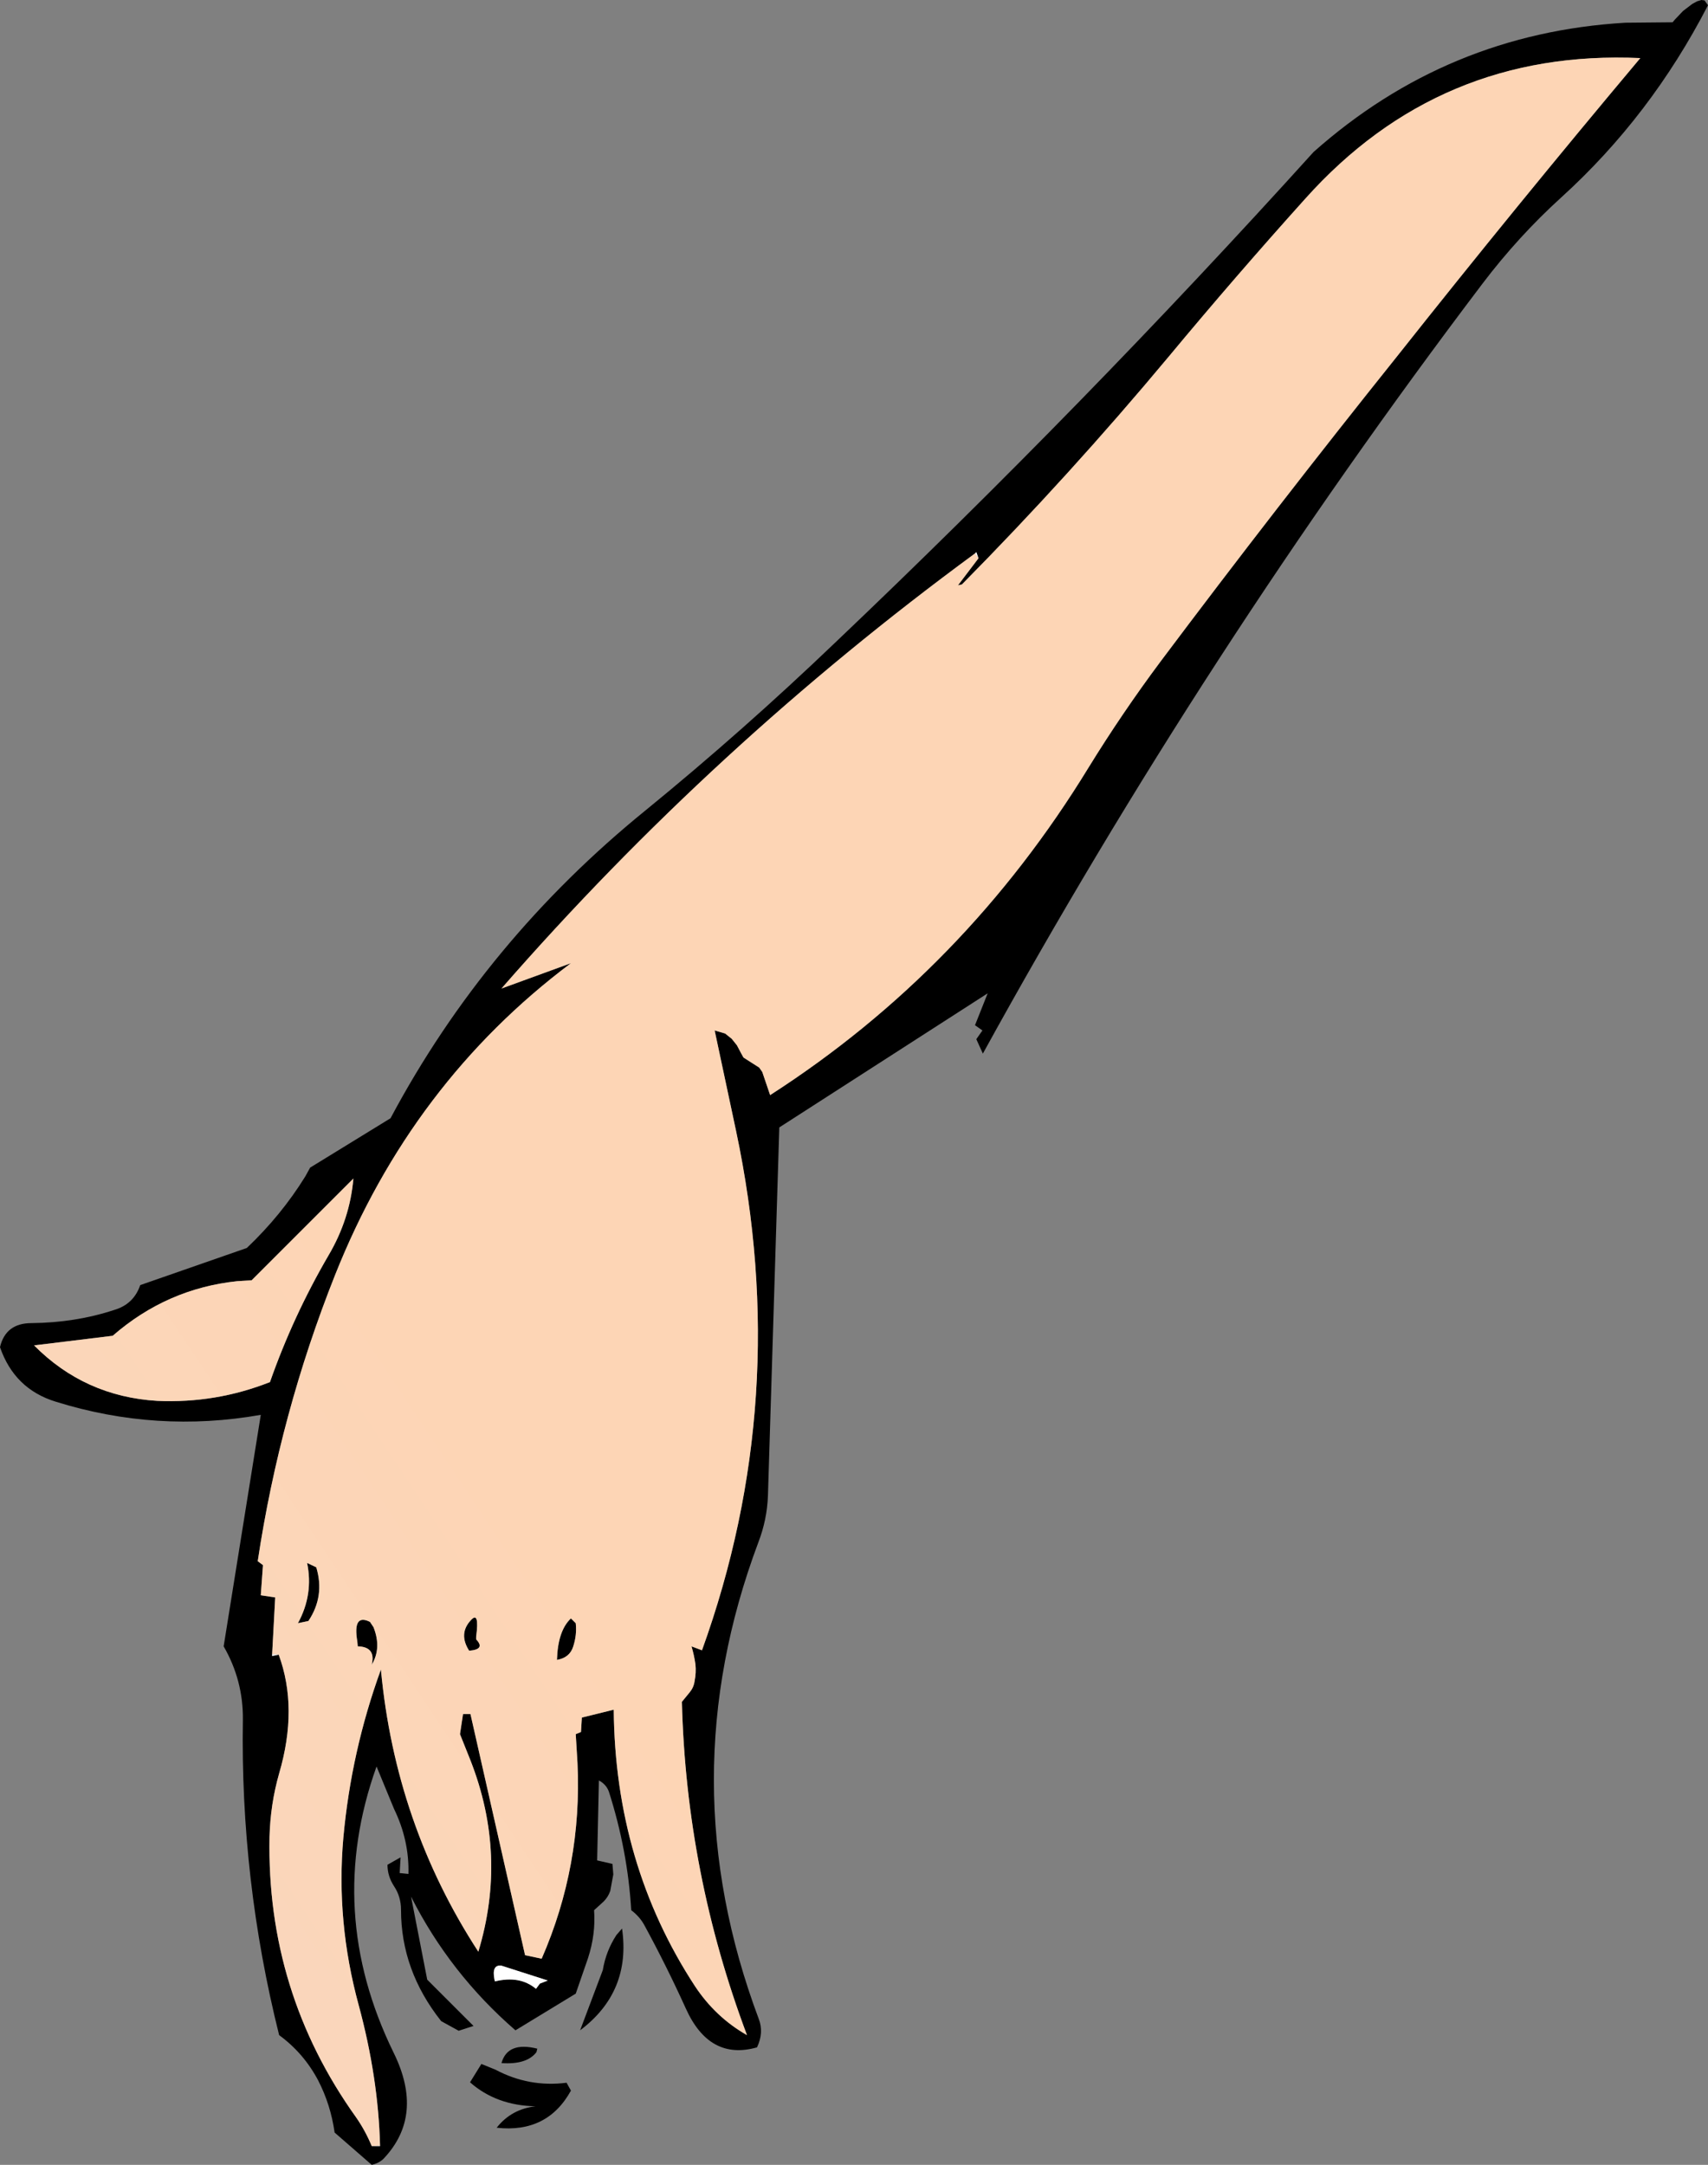 <?xml version="1.0" encoding="UTF-8" standalone="no"?>
<svg xmlns:xlink="http://www.w3.org/1999/xlink" height="247.8px" width="195.5px" xmlns="http://www.w3.org/2000/svg">
  <rect width="100%" height="100%" fill="#808080" stroke="none"/>
  <g transform="matrix(1.0, 0.0, 0.0, 1.0, 97.75, 123.9)">
    <path d="M80.95 -101.3 Q76.05 -96.85 71.95 -91.45 40.1 -49.4 14.75 -3.3 L14.0 -4.95 14.7 -5.95 13.85 -6.55 15.3 -10.2 -8.55 5.15 -9.85 47.3 Q-9.95 50.05 -10.95 52.65 -21.15 79.85 -10.9 107.2 -10.3 108.75 -11.1 110.45 -16.55 112.0 -19.25 106.0 -21.45 101.15 -23.95 96.55 -24.5 95.5 -25.5 94.75 -25.9 87.95 -28.05 81.2 -28.35 80.35 -29.2 79.9 L-29.4 89.05 -27.65 89.45 -27.55 90.65 -27.9 92.55 Q-28.15 93.25 -28.65 93.75 L-29.75 94.75 Q-29.55 97.5 -30.45 100.25 L-31.85 104.3 -38.75 108.5 Q-46.25 102.0 -50.7 93.2 L-48.85 102.7 -43.55 108.0 -45.25 108.55 -47.25 107.45 Q-51.85 101.65 -51.85 94.7 -51.85 93.2 -52.65 92.0 -53.4 90.85 -53.4 89.55 L-51.9 88.7 -52.0 90.5 -51.0 90.6 Q-50.9 86.75 -52.65 83.15 L-54.65 78.3 Q-60.6 94.9 -52.7 111.05 -49.15 118.25 -53.85 123.2 -54.35 123.7 -55.2 123.9 L-59.45 120.2 Q-59.9 117.0 -61.35 114.2 -63.0 111.1 -65.8 109.05 -70.25 91.25 -69.95 72.95 -69.9 68.45 -72.15 64.55 L-67.9 38.05 Q-79.8 40.15 -91.35 36.55 -96.1 35.1 -97.75 30.3 -97.1 27.55 -94.15 27.55 -89.1 27.5 -84.7 26.05 -82.45 25.4 -81.7 23.2 L-69.5 18.95 Q-65.55 15.2 -62.8 10.75 L-62.25 9.75 -53.05 4.1 Q-42.2 -16.25 -23.85 -31.15 -12.7 -40.25 -2.2 -50.3 26.3 -77.4 52.6 -106.5 67.9 -120.1 88.3 -121.3 L93.7 -121.35 93.95 -121.65 94.9 -122.65 95.95 -123.45 96.5 -123.75 97.0 -123.9 97.35 -123.85 97.75 -123.3 Q91.2 -110.6 80.95 -101.3 M-54.25 121.7 Q-54.45 113.9 -56.7 105.6 -59.3 96.05 -58.45 86.45 -57.55 76.55 -54.15 67.2 -52.5 84.9 -43.0 99.5 -39.65 88.45 -43.9 77.6 L-45.1 74.6 -44.75 72.3 -43.9 72.3 -37.65 99.9 -35.75 100.3 Q-31.1 89.65 -31.65 77.9 L-31.85 74.6 -31.25 74.35 -31.15 72.7 -27.5 71.8 Q-27.35 89.45 -18.2 103.45 -15.85 107.0 -12.25 109.05 -19.2 90.55 -19.7 70.9 L-18.8 69.8 Q-18.35 69.25 -18.25 68.55 -18.05 67.55 -18.15 66.6 -18.3 65.55 -18.6 64.55 L-17.4 65.0 Q-7.0 36.2 -13.5 5.55 L-15.95 -5.95 -14.75 -5.6 -14.0 -5.0 -13.4 -4.25 -12.9 -3.3 -12.65 -2.85 -10.85 -1.7 -10.5 -1.2 -9.6 1.45 Q12.7 -12.9 26.85 -36.05 30.7 -42.3 35.1 -48.2 48.3 -65.8 62.15 -83.1 75.85 -100.4 90.0 -117.25 67.0 -118.3 51.65 -101.15 43.6 -92.2 36.0 -83.05 24.7 -69.5 12.35 -57.0 L11.9 -56.9 14.25 -60.0 14.0 -60.7 13.85 -60.55 Q-16.05 -38.6 -40.35 -10.75 L-32.4 -13.65 Q-50.65 0.05 -59.4 22.05 -65.7 37.9 -68.25 54.8 L-67.65 55.25 -67.9 58.7 -66.25 58.95 -66.6 65.45 -66.6 65.65 -65.85 65.5 Q-63.6 71.6 -65.8 79.1 -66.8 82.6 -66.9 86.35 -67.25 104.1 -57.0 118.45 -55.95 119.95 -55.2 121.75 L-54.25 121.75 -54.25 121.7 M-57.3 11.0 L-68.95 22.65 -70.6 22.75 Q-78.65 23.6 -84.85 29.0 L-93.85 30.1 Q-88.05 35.95 -79.75 36.45 -73.05 36.75 -66.85 34.3 -64.2 26.75 -60.15 19.8 -57.7 15.65 -57.3 11.0 M-31.85 61.9 Q-31.7 63.25 -32.15 64.6 -32.55 65.85 -34.0 66.1 -33.9 62.75 -32.4 61.35 L-31.85 61.9 M-55.4 61.75 L-55.0 62.35 Q-54.05 64.75 -55.2 66.65 -54.7 64.6 -56.8 64.55 L-56.85 64.0 Q-57.4 60.75 -55.4 61.75 M-43.85 61.55 Q-42.85 60.45 -43.25 63.45 L-43.25 63.75 Q-42.15 64.9 -44.05 65.05 -45.3 63.1 -43.85 61.55 M-63.65 61.9 Q-61.85 58.6 -62.6 55.0 L-61.55 55.5 Q-60.55 58.8 -62.45 61.65 L-63.65 61.9 M-41.15 102.7 L-41.1 102.9 Q-38.25 102.2 -36.4 103.75 L-35.95 103.15 -35.05 102.8 -40.35 101.1 Q-41.5 100.95 -41.15 102.7 M-36.25 110.6 L-36.35 111.0 Q-37.45 112.45 -40.35 112.25 -39.65 109.75 -36.25 110.6 M-28.75 101.6 Q-28.4 99.45 -27.2 97.6 L-26.55 96.85 Q-25.5 104.1 -31.35 108.5 L-28.75 101.6 M-42.65 112.35 L-41.05 113.0 Q-37.2 115.05 -32.9 114.5 L-32.4 115.4 Q-35.1 120.3 -40.9 119.65 -39.2 117.5 -36.45 117.2 -40.95 117.1 -43.95 114.45 L-42.65 112.35" fill="#000000" fill-rule="evenodd" stroke="none"/>
    <path d="M14.25 -60.0 L11.9 -56.9 12.35 -57.0 Q24.7 -69.5 36.0 -83.05 43.6 -92.2 51.65 -101.15 67.0 -118.3 90.0 -117.25 75.85 -100.4 62.15 -83.1 48.3 -65.8 35.1 -48.2 30.7 -42.3 26.85 -36.05 12.7 -12.9 -9.6 1.45 L-10.5 -1.2 -10.85 -1.7 -12.65 -2.85 -12.9 -3.3 -13.4 -4.25 -14.0 -5.0 -14.75 -5.6 -15.95 -5.95 -13.5 5.55 Q-7.0 36.2 -17.4 65.0 L-18.6 64.55 Q-18.3 65.55 -18.15 66.6 -18.05 67.55 -18.25 68.55 -18.35 69.25 -18.8 69.8 L-19.7 70.9 Q-19.2 90.55 -12.25 109.05 -15.85 107.0 -18.2 103.45 -27.35 89.45 -27.5 71.8 L-31.15 72.7 -31.25 74.35 -31.85 74.6 -31.65 77.9 Q-31.1 89.65 -35.75 100.3 L-37.65 99.9 -43.9 72.3 -44.75 72.3 -45.1 74.6 -43.9 77.6 Q-39.65 88.45 -43.0 99.5 -52.5 84.9 -54.15 67.2 -57.55 76.55 -58.45 86.45 -59.3 96.05 -56.7 105.6 -54.45 113.9 -54.25 121.7 L-55.2 121.75 Q-55.95 119.95 -57.0 118.45 -67.25 104.1 -66.9 86.35 -66.8 82.6 -65.8 79.1 -63.6 71.6 -65.85 65.5 L-66.6 65.45 -66.25 58.95 -67.9 58.7 -67.65 55.25 -68.25 54.8 Q-65.7 37.9 -59.4 22.05 -50.65 0.05 -32.4 -13.65 L-40.35 -10.75 Q-16.05 -38.6 13.85 -60.55 L14.25 -60.0 M-57.3 11.0 Q-57.7 15.65 -60.15 19.8 -64.2 26.75 -66.85 34.3 -73.05 36.75 -79.75 36.45 -88.05 35.95 -93.85 30.1 L-84.85 29.0 Q-78.65 23.6 -70.6 22.75 L-68.95 22.65 -57.3 11.0 M-31.85 61.9 L-32.4 61.35 Q-33.9 62.75 -34.0 66.1 -32.55 65.85 -32.15 64.6 -31.7 63.25 -31.85 61.9 M-63.65 61.9 L-62.45 61.65 Q-60.55 58.8 -61.55 55.5 L-62.6 55.0 Q-61.85 58.6 -63.65 61.9 M-43.85 61.55 Q-45.3 63.1 -44.05 65.05 -42.15 64.9 -43.25 63.75 L-43.25 63.45 Q-42.85 60.45 -43.85 61.55 M-55.4 61.75 Q-57.4 60.75 -56.85 64.0 L-56.8 64.55 Q-54.7 64.6 -55.2 66.65 -54.05 64.75 -55.0 62.35 L-55.4 61.75" fill="url(#gradient0)" fill-rule="evenodd" stroke="none"/>
    <path d="M14.25 -60.0 L13.85 -60.55 14.0 -60.7 14.25 -60.0 M-66.6 65.45 L-65.85 65.5 -66.6 65.65 -66.6 65.45 M-55.2 121.75 L-54.25 121.7 -54.25 121.75 -55.2 121.75" fill="#fefefe" fill-rule="evenodd" stroke="none"/>
    <path d="M-41.15 102.7 Q-41.5 100.95 -40.35 101.1 L-35.05 102.8 -35.95 103.15 -36.4 103.75 Q-38.25 102.2 -41.1 102.9 L-41.15 102.7" fill="#ffffff" fill-rule="evenodd" stroke="none"/>
  </g>
  <defs>
    <linearGradient gradientTransform="matrix(-0.132, 0.088, -0.097, -0.146, -231.6, -8.05)" gradientUnits="userSpaceOnUse" id="gradient0" spreadMethod="pad" x1="-819.2" x2="819.2">
      <stop offset="0.0" stop-color="#fdd5b5"/>
      <stop offset="1.0" stop-color="#efdbd3"/>
    </linearGradient>
  </defs>
</svg>
